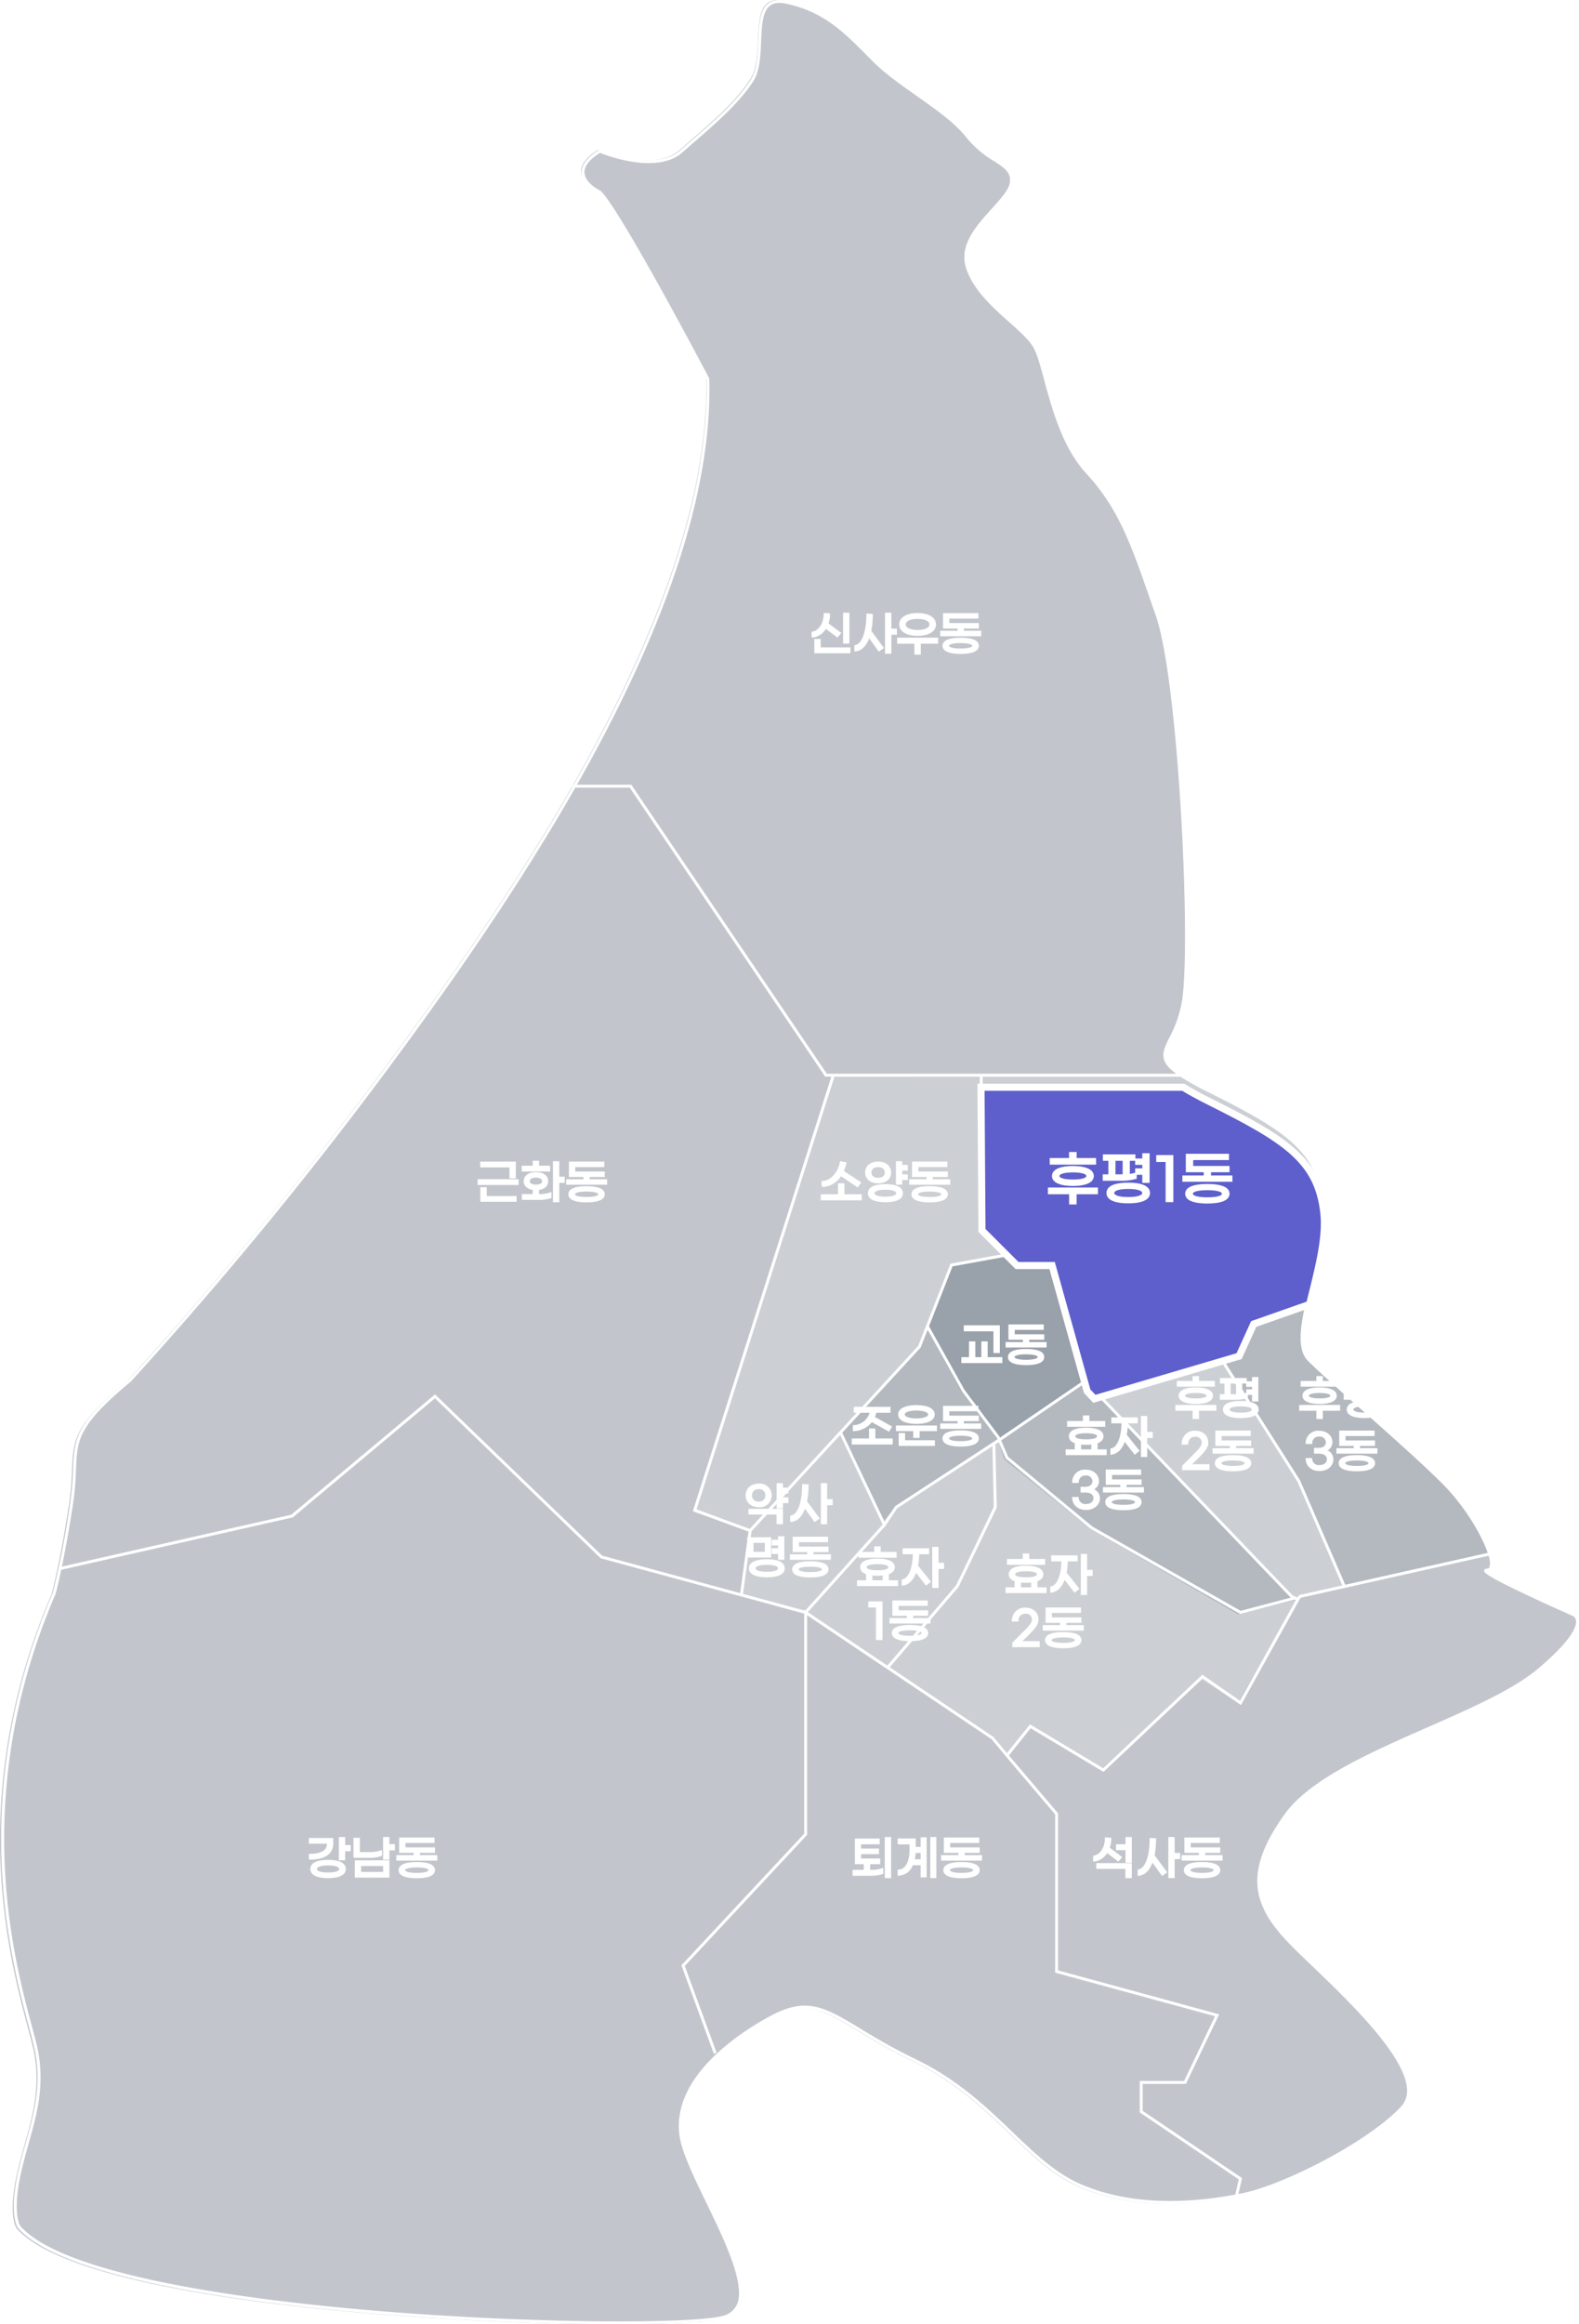 <svg xmlns="http://www.w3.org/2000/svg" xmlns:xlink="http://www.w3.org/1999/xlink" width="446.41" height="656.805" viewBox="0 0 446.41 656.805">
  <defs>
    <filter id="패스_90981" x="267.339" y="297.238" width="117.048" height="108.193" filterUnits="userSpaceOnUse">
      <feOffset dy="3" input="SourceAlpha"/>
      <feGaussianBlur stdDeviation="3" result="blur"/>
      <feFlood flood-opacity="0.161"/>
      <feComposite operator="in" in2="blur"/>
      <feComposite in="SourceGraphic"/>
    </filter>
  </defs>
  <g id="시내동지구_후평1동" transform="translate(-351 -87.705)">
    <g id="_1" data-name="1" transform="translate(-0.334 -0.004)">
      <path id="패스_90964" data-name="패스 90964" d="M553.563,752.023l-9.2-25.763,34.7-36.348V627.13l-57.826-16.522L474.145,566l-41.3,33.869-65.323,14.68c-.952,4.458-1.589,6.8-1.589,6.8-28.087,65.261-7.435,116.478-4.956,129.7s-2.478,23.13-4.957,34.7,0,14.87,0,14.87c23.13,26.435,183.391,29.739,199.086,25.609S546.014,789.042,543.536,775C542.034,766.488,546.605,758.586,553.563,752.023Z" transform="translate(0 -83.183)" fill="#00142b" opacity="0.24"/>
      <path id="패스_90965" data-name="패스 90965" d="M741.956,800.26l-28.087-19V773H726.26l9.087-19-44.608-12.391V697l-18.174-21.478L619.7,640v62.782L585,739.13l9.2,25.763,0,0A72.265,72.265,0,0,1,609.782,754c14.043-7.435,18.174,1.652,40.478,12.391s31.391,28.913,47.087,35.522c15.351,6.463,32.279,5.024,44.609,2.639Z" transform="translate(-40.638 -96.052)" fill="#00142b" opacity="0.24"/>
      <path id="패스_90966" data-name="패스 90966" d="M855.334,636.433s-7.41-3.27-14.058-6.449c-6.295-3.011-11.907-5.942-9.9-5.942,1.435,0,1.571-1.8.726-4.553l-53.6,11.988-.622,1.067-16.726,28.672-10.739-6.609-28.087,25.609L702.509,668.65l-7.082,7.626,14.517,17.156v44.608l44.608,12.391-9.087,19H733.074v8.261l28.087,19v4.292c.277-.054.554-.107.826-.161,12.391-2.478,36.348-14.87,45.435-24.782s-19.826-34.7-30.565-45.435-14.87-19.826-2.478-37.174,55.348-27.261,71.869-41.3S855.334,636.433,855.334,636.433Z" transform="translate(-59.843 -92.485)" fill="#00142b" opacity="0.24"/>
      <path id="패스_90967" data-name="패스 90967" d="M551.073,561.868l38.706-123.086h-1.532L532.9,357H516.373v0C499.6,386.4,480,414.076,463.508,436.3a1133.074,1133.074,0,0,1-72.7,88.391c-19.826,16.522-14.043,18.174-16.522,34.7-1.222,8.144-2.443,14.477-3.367,18.81l65.323-14.68,41.3-33.869,47.087,44.609,39.546,11.3,2.584-18.734Z" transform="translate(-3.407 -46.834)" fill="#00142b" opacity="0.24"/>
      <path id="패스_90968" data-name="패스 90968" d="M763.768,522.913l15.795-5.545h0c2.078-8.578,4.872-18.28,4.031-25.846-1.652-14.87-10.739-20.652-32.217-31.391-3.208-1.6-5.674-2.949-7.548-4.13H686.667l.275,40.478,9.913,9.913h9.913l9.913,35.522,2.033,2.149L759.637,532Z" transform="translate(-58.32 -64.052)" fill="#00142b" opacity="0.2"/>
      <path id="패스_90969" data-name="패스 90969" d="M803.516,613.168l41.1-9.194c-1.588-5.181-6.648-13.759-13.117-20.229-9.913-9.913-31.391-28.087-38-34.7-3.246-3.246-1.907-10.481.1-18.762l-15.795,5.545-4.13,9.087-6.289,1.854,22.811,35.32Z" transform="translate(-72.358 -76.973)" fill="#00142b" opacity="0.3"/>
      <path id="패스_90970" data-name="패스 90970" d="M725.461,560.452l55.793,58.981,1.856,1.067.622-1.067,12.492-2.794-13.318-31.075L760.1,550.244l-.887.262Z" transform="translate(-65.066 -80.443)" fill="#00142b" opacity="0.2"/>
      <path id="패스_90971" data-name="패스 90971" d="M770.436,625.465l-16.372,4.093L712.76,605.6l-24.782-19.826-1.79-5.818-3.807,2.519,2.294-.831v18.174L674.76,621.3l-20.139,23.591,30.052,20.191,3.657,4.322,7.082-7.627,19.826,11.565,28.087-25.609,10.739,6.609,16.725-28.672Z" transform="translate(-52.746 -85.609)" fill="#00142b" opacity="0.2"/>
      <path id="패스_90972" data-name="패스 90972" d="M679.869,600.174V582l-2.294.831-24.967,16.517L627,629.913l22.817,15.33,20.139-23.591Z" transform="translate(-47.942 -85.965)" fill="#00142b" opacity="0.2"/>
      <path id="패스_90973" data-name="패스 90973" d="M719.406,602.13l41.3,23.956,16.372-4.093-1.5-.864L717.753,560l-24.921,16.486,1.79,5.818Z" transform="translate(-59.393 -82.139)" fill="#00142b" opacity="0.3"/>
      <path id="패스_90974" data-name="패스 90974" d="M652.608,532l9.087-22.3,18.174-3.3-9.913-9.913L669.681,456H627.706L589,579.086l15.7,4.956-.047.342,38.873-42.473Z" transform="translate(-41.334 -64.052)" fill="#00142b" opacity="0.2"/>
      <path id="패스_90975" data-name="패스 90975" d="M703.6,517h-9.913l-18.174,3.3-7.078,17.374L677.988,555l10.6,14.008,24.921-16.486Z" transform="translate(-55.148 -74.661)" fill="#00142b" opacity="0.4"/>
      <path id="패스_90976" data-name="패스 90976" d="M683.376,573.361l-10.6-14.008-9.557-17.321-2.009,4.93-9.087,9.913L638.459,571.8l12.24,25.25,3.9-4.658Z" transform="translate(-49.936 -79.014)" fill="#00142b" opacity="0.3"/>
      <path id="패스_90977" data-name="패스 90977" d="M607.409,605.616l-2.537,18.391,18.279,5.223,21.706-25.907-12.24-25.25Z" transform="translate(-44.095 -85.283)" fill="#00142b" opacity="0.2"/>
      <path id="패스_90993" data-name="패스 90993" d="M554.434,141.645C560.216,147.427,585,194.514,585,194.514c.935,36-16.128,77.3-38,115.652h16.527l55.348,81.782H719.537c-10.673-6.729-1.995-8.127.113-21.478,2.478-15.7-.826-90.043-7.435-109.043s-9.913-29.739-19.826-40.478-11.565-29.739-14.87-35.522-15.7-12.391-19-22.3,11.565-18.174,12.391-23.956-6.609-5.783-12.391-13.217-19-14.043-26.435-21.478S618.868,90.428,607.3,87.949s-4.956,14.869-9.913,22.3S585,123.471,577.564,130.08s-23.13,0-23.13,0C543.695,136.688,554.434,141.645,554.434,141.645Z" transform="translate(-34.028)" fill="#00142b" opacity="0.24"/>
    </g>
    <path id="line" d="M1275.831,1598.776a2.6,2.6,0,0,0-1.824-1.875h0c-8.371-3.694-21.543-9.81-23.8-11.607a1.475,1.475,0,0,0,1.171-.943c1.4-3.379-4.917-15.863-13.545-24.491-5.459-5.458-14.494-13.484-22.466-20.565-6.443-5.722-12.528-11.129-15.486-14.087-3.492-3.492-1.31-12.27,1-21.562,1.96-7.889,3.987-16.046,3.244-22.744-1.656-14.9-10.671-20.808-32.4-31.674a85.659,85.659,0,0,1-8.023-4.42v-.162h-.248c-5.645-3.74-4.667-5.709-2.619-9.819a34.745,34.745,0,0,0,3.686-10.743c2.566-16.256-.993-90.561-7.443-109.1l-1.208-3.482c-5.826-16.821-9.343-26.974-18.681-37.089-6.539-7.085-9.491-17.99-11.646-25.952-1.087-4.015-2.025-7.482-3.148-9.449-1.319-2.308-3.951-4.656-7-7.373-4.671-4.166-9.965-8.888-11.944-14.828-1.988-5.961,2.864-11.307,7.145-16.025,2.64-2.909,4.92-5.422,5.247-7.713.505-3.535-1.9-5.093-4.934-7.064a28.26,28.26,0,0,1-7.524-6.448c-3.232-4.156-8.834-8.106-14.252-11.927-4.371-3.082-8.89-6.269-12.183-9.563q-.866-.866-1.706-1.715c-6.7-6.755-12.479-12.588-23.25-14.9-2.311-.494-4.051-.259-5.321.725-2.423,1.874-2.605,6.114-2.8,10.6-.177,4.1-.36,8.349-2.209,11.124-4.037,6.055-9.735,11.008-15.77,16.252-1.311,1.139-2.637,2.291-3.962,3.469-7.144,6.352-22.513-.007-22.667-.072l-.2-.082-.181.111c-3.422,2.105-5.089,4.3-4.956,6.524.2,3.313,4.317,5.424,4.93,5.72,5.64,5.762,29.171,50.313,30.359,52.568.894,35.578-15.731,76.259-37.536,114.572h-.418v.734c-16.437,28.773-35.755,56.181-52.72,79.048-37.5,50.547-72.228,87.872-72.536,88.208-15.3,12.753-15.47,16.723-15.833,25.421a82.66,82.66,0,0,1-.812,9.486,252.91,252.91,0,0,1-4.92,25.474c-24.4,56.686-12.031,102.892-6.75,122.623.809,3.025,1.449,5.415,1.774,7.146,1.813,9.67-.37,17.453-2.681,25.694-.8,2.84-1.62,5.776-2.267,8.8-2.486,11.6-.032,15.043.073,15.184l.02.024c13.21,15.1,69.875,21.752,102.478,24.375,25.215,2.029,49.136,2.83,67.026,2.83,15.369,0,26.287-.591,29.744-1.5a6.758,6.758,0,0,0,4.728-3.69c2.85-6.2-2.923-18.1-8.506-29.611-3.425-7.063-6.661-13.734-7.471-18.321-2.989-16.94,18.657-29.84,25.363-33.39,9.712-5.142,14.626-2.173,24.414,3.738,4.053,2.447,9.1,5.495,15.641,8.644,11.725,5.646,19.89,13.469,27.093,20.372,6.428,6.158,12.5,11.974,19.953,15.114,12.418,5.229,27.767,6.069,45.618,2.5,12.3-2.46,36.24-14.667,45.6-24.876,8.122-8.86-12.016-28.147-25.343-40.91-2.012-1.927-3.75-3.592-5.2-5.038-10.809-10.808-14.4-19.841-2.431-36.594,6.986-9.781,23.868-17.206,40.195-24.387,12.533-5.512,24.372-10.719,31.515-16.79C1272.92,1606.565,1276.552,1601.689,1275.831,1598.776Zm-76.536-72.982c2.976,2.975,9.07,8.388,15.522,14.12,7.962,7.073,16.988,15.09,22.429,20.532,6.377,6.377,11.18,14.592,12.857,19.609l-40.273,9.007-12.783-29.543-22.9-36.05,5.936-1.75,4.133-9.09,14.959-5.512C1197.167,1515.466,1195.954,1522.451,1199.3,1525.794Zm-85.105,110.848-3.8-4.562-29.323-19.713,19.42-22.656,10.783-22.365.044-.09-.41-17.9.958-.625,2,4.661,24.062,19.906,42.223,24.008,15.431-4.061.29.149-15.8,28.447-10.626-7.356-28.067,26.417-20.667-12.4Zm1.634-141.519-17.6,3.2-9.132,23.243-47.612,51.717-15.046-5.543,38.95-122.141-.394-.125H1106.5l-.138,40.012v.172Zm.876.679,9.968.4,9.71,34.792-24.151,16.5-.125-.292-9.919-13.239-10.021-17.958,6.66-16.954Zm77.64,96.813.135.069-14.218,3.741-41.872-23.8-23.848-19.737-1.979-4.619,24.195-16.53,1.848,1.953-.363.347ZM1082.62,1566.82l-3.015,4.462-11.978-25.185,22.122-24.028.053-.057,1.969-5.012,9.721,17.412,9.871,13.161.167.39Zm-40.635,7.13,25.042-27.2,12.028,25.294-21.853,24.281-.345-.232v.234l-17.284-4.691Zm37.453-1.1.047.1,3.656-5.486,26.947-17.576.393,17.188-10.658,22.138-19.448,22.688-22.481-15.113Zm117.585,19.075-.117.026-.7.7-.408-.2-.028-.1-.12.031-.765-.382-55.746-58.205,34.184-10.076,23,36.193,12.691,29.341ZM1203.3,1481c.728,6.549-1.281,14.634-3.224,22.453-.228.915-.45,1.813-.667,2.7l-15.642,5.763-.162.059-4.118,9.06-40.449,11.922-1.6-1.691.088-.06-.4-.587L1127.3,1495.4l-10.452-.418-9.664-9.664.137-39.843-.412,0h56.324a83.331,83.331,0,0,0,8.118,4.494C1192.8,1460.69,1201.692,1466.5,1203.3,1481ZM1030.043,1248.28l0-.1-.045-.084c-1.012-1.923-24.846-47.149-30.6-52.9l-.119-.083c-.044-.021-4.344-2.045-4.522-5.055-.11-1.86,1.366-3.763,4.387-5.659,1.936.781,16.173,6.214,23.337-.154,1.323-1.177,2.647-2.326,3.955-3.464,6.077-5.282,11.817-10.269,15.915-16.417,1.978-2.966,2.166-7.327,2.347-11.546.185-4.292.36-8.345,2.48-9.984,1.067-.824,2.585-1.012,4.643-.571,10.531,2.257,16.234,8.01,22.838,14.671q.843.85,1.708,1.719c3.344,3.343,7.893,6.551,12.292,9.654,5.368,3.786,10.918,7.7,14.075,11.758a28.977,28.977,0,0,0,7.726,6.633c3.009,1.952,5,3.241,4.567,6.256-.291,2.039-2.6,4.581-5.042,7.274-4.214,4.643-9.456,10.422-7.317,16.84,2.05,6.148,7.431,10.949,12.179,15.184,2.993,2.67,5.579,4.976,6.83,7.166,1.072,1.875,2,5.3,3.07,9.255,2.177,8.046,5.16,19.063,11.837,26.3,9.22,9.988,12.715,20.081,18.505,36.8l1.208,3.482c6.424,18.469,9.966,92.5,7.408,108.7a33.527,33.527,0,0,1-3.61,10.5c-2.157,4.328-2.9,6.646,1.944,10.188h-98.774l-55.155-81.5-.123-.182H992.631C1014.4,1324.629,1030.969,1283.924,1030.043,1248.28ZM850.182,1565.989a83.3,83.3,0,0,0,.819-9.574c.353-8.448.513-12.3,15.575-24.857a1142.922,1142.922,0,0,0,72.632-88.314c17.044-22.971,36.456-50.522,52.952-79.449h15.388l55.154,81.5.122.182h1.729l-39.03,122.392-.12.376,15.735,5.8-2.369,17.38-39.043-10.6-46.951-45.3-.266-.258-40.635,34-64.881,14.677C847.9,1579.626,849.043,1573.58,850.182,1565.989ZM1135.4,1758.606c-7.313-3.079-13.331-8.845-19.7-14.949-7.249-6.945-15.464-14.817-27.306-20.519-6.507-3.134-11.534-6.17-15.573-8.608-10.055-6.071-15.1-9.119-25.226-3.76-6.83,3.615-28.875,16.774-25.789,34.263.829,4.7,4.089,11.421,7.54,18.538,5.243,10.809,11.186,23.063,8.5,28.907a5.9,5.9,0,0,1-4.188,3.237c-16.558,4.357-175.753.366-198.4-25.432-.139-.21-2.244-3.677.078-14.51.642-2.992,1.461-5.916,2.255-8.745,2.338-8.336,4.546-16.209,2.7-26.069-.33-1.762-.973-4.166-1.787-7.207-5.259-19.648-17.572-65.66,6.73-122.138.013-.046.647-2.393,1.586-6.788l65.348-14.782.1-.021,40.219-33.652,46.76,45.119.076.074,57.55,15.62v62.225l-34.713,37.193,9.163,24.989.774-.284-8.988-24.513,34.479-36.941.111-.119v-62.091l52.111,35.012,4.09,4.908h0l.021.025.3.36,0,0,13.6,16v44.715l45.2,12.328-8.749,18.3h-12.528v8.882l28,18.939-1,4.286C1161.814,1764.52,1147.238,1763.592,1135.4,1758.606Zm129.1-145.965c-7.051,5.994-18.836,11.177-31.312,16.663-16.427,7.226-33.415,14.7-40.534,24.663-12.308,17.232-8.61,26.529,2.519,37.659,1.452,1.451,3.194,3.12,5.209,5.05,12.3,11.777,32.881,31.491,25.305,39.756-9.017,9.835-33.081,22.211-45.154,24.626-.308.061-.609.111-.915.17l1.049-4.486-28.1-19.012v-7.618h12.223l9.4-19.656-45.55-12.423v-44.388l-13.9-16.357,6.162-7.7,20.585,12.351,28.035-26.385,10.825,7.495,16.7-30.051.285-.285,53.031-11.86a5.558,5.558,0,0,1,.264,3.19.676.676,0,0,1-.7.455c-.592,0-.771.255-.815.469-.1.5-.248,1.175,12.288,7.089,6.055,2.857,12.225,5.581,12.364,5.633a1.817,1.817,0,0,1,1.279,1.293C1275.391,1600.429,1274.5,1604.138,1264.5,1612.641Z" transform="translate(-478.511 -1053.502)" fill="#fff"/>
    <path id="패스_91098" data-name="패스 91098" d="M-13.449-9.75h-1.287v8.242h1.287ZM-19.91-5.785l3.3,2.483.767-.936L-19.4-6.864a7.733,7.733,0,0,0,.481-2.7l-1.287-.078c-.026,2.587-1.326,4.875-3.432,5.252v1.209A5.156,5.156,0,0,0-19.91-5.785ZM-21.561.065V-2.327h-1.3V1.209h9.711V.065ZM-.019-5.252H-1.58v-4.5H-2.867v11.1H-1.58V-4.017h1.56ZM-6.832-9.425l-1.313-.052C-8.158-4.81-9.315-.962-11.538-.611v1.3C-9.809.559-8.47-.884-7.677-3.3L-4.817.663l1.04-.741-3.5-4.732A23.169,23.169,0,0,0-6.832-9.425ZM6.09-3.718c2.977,0,4.94-1.118,4.94-2.964S9.068-9.646,6.09-9.646,1.15-8.528,1.15-6.682,3.113-3.718,6.09-3.718Zm0-4.771c2.106,0,3.6.65,3.6,1.807S8.2-4.875,6.09-4.875s-3.6-.65-3.6-1.807S3.984-8.489,6.09-8.489Zm5.551,5.8H.552v1.2H5.427V1.612H6.74V-1.5h4.9Zm7.267-1.95V-5.785H23.16v-1.04H14.814V-8.58H23.03V-9.62h-9.5v3.835h4.108v1.144h-4.9V-3.6H23.823v-1.04Zm-.637,1.963c-2.652,0-4.888.507-4.888,2.028s2.236,2.041,4.888,2.041S23.16.871,23.16-.65,20.924-2.678,18.272-2.678Zm0,3.055c-1.807,0-3.536-.26-3.536-1.027s1.729-1.014,3.536-1.014,3.536.26,3.536,1.014S20.079.377,18.272.377Z" transform="translate(604.333 270.852)" fill="#fff" stroke="#fff" stroke-width="0.5"/>
    <path id="패스_91097" data-name="패스 91097" d="M-9.048-5.369h1.3V-9.62h-9.568v1.131h8.268Zm-9,1.846H-6.955V-4.654H-18.044Zm.767,4.745h9.75V.1h-8.437v-2.5h-1.313ZM1.937-8.463H-1.17v-1.4H-2.483v1.4H-5.59v1.131H1.937ZM6.071-5.356H4.537V-9.75H3.25v11.1H4.537V-4.121H6.071ZM-1.183-2.093c1.6-.169,2.587-1,2.587-2.262,0-1.417-1.248-2.3-3.211-2.3s-3.211.884-3.211,2.3c0,1.248.975,2.08,2.548,2.249V-.455H-5.538V.689H-1.3A10.423,10.423,0,0,0,2.327.221V-.949a9.585,9.585,0,0,1-3.51.494ZM-3.8-4.355c0-.7.676-1.248,1.989-1.248S.182-5.057.182-4.355-.494-3.12-1.807-3.12-3.8-3.653-3.8-4.355Zm16.939-.286V-5.785h4.251v-1.04H9.048V-8.58h8.216V-9.62h-9.5v3.835h4.108v1.144h-4.9V-3.6H18.057v-1.04Zm-.637,1.963c-2.652,0-4.888.507-4.888,2.028s2.236,2.041,4.888,2.041S17.394.871,17.394-.65,15.158-2.678,12.506-2.678Zm0,3.055C10.7.377,8.97.117,8.97-.65S10.7-1.664,12.506-1.664s3.536.26,3.536,1.014S14.313.377,12.506.377Z" transform="translate(504.333 425.852)" fill="#fff" stroke="#fff" stroke-width="0.5"/>
    <path id="패스_91096" data-name="패스 91096" d="M-7.995-7.475V-9.75H-9.282v6.071h1.287V-6.24h1.56V-7.475Zm-3.367-.754V-9.477h-6.4v1.092h5.1v.377c0,2.015-1.963,3-5.1,3.016v1.118C-13.91-3.874-11.362-5.174-11.362-8.229ZM-12.584-3.3c-2.652,0-4.758.624-4.758,2.327s2.106,2.327,4.758,2.327S-7.826.728-7.826-.975-9.919-3.3-12.584-3.3Zm0,3.575c-1.885,0-3.393-.364-3.393-1.248s1.508-1.261,3.393-1.261,3.393.39,3.393,1.261S-10.686.273-12.584.273ZM6.071-7.735H4.511V-9.75H3.224v5.9H4.511V-6.487h1.56ZM2.418-4.875V-5.993a9.74,9.74,0,0,1-3.5.494H-3.848V-9.542h-1.3v5.161h3.991A10.124,10.124,0,0,0,2.418-4.875ZM-4.771,1.209H4.511V-3.172H-4.771Zm1.287-3.276H3.224V.117H-3.484ZM13.143-4.641V-5.785h4.251v-1.04H9.048V-8.58h8.216V-9.62h-9.5v3.835h4.108v1.144h-4.9V-3.6H18.057v-1.04Zm-.637,1.963c-2.652,0-4.888.507-4.888,2.028s2.236,2.041,4.888,2.041S17.394.871,17.394-.65,15.158-2.678,12.506-2.678Zm0,3.055C10.7.377,8.97.117,8.97-.65S10.7-1.664,12.506-1.664s3.536.26,3.536,1.014S14.313.377,12.506.377Z" transform="translate(456.333 616.852)" fill="#fff" stroke="#fff" stroke-width="0.5"/>
    <path id="패스_91095" data-name="패스 91095" d="M-8.944-9.75v11.1h1.287V-9.75ZM-13.585-.481V-2.574h2.847V-3.692h-5.4V-5.421h5.057V-6.5h-5.057V-8.2h5.252V-9.321h-6.513v6.747h2.522V-.481h-3.172V.689h4.55A10.6,10.6,0,0,0-9.867.221V-.962a10.12,10.12,0,0,1-3.64.481ZM3.926-9.75v11.1H5.135V-9.75ZM1.2-6.968H-.7V-9.347H-5.291v1.17H-1.95v1.885c0,3.432-1.274,5.681-3.341,5.746V.663A4.264,4.264,0,0,0-1.43-2.275H1.2V1.157H2.4V-9.685H1.2Zm-2.236,3.5a11.153,11.153,0,0,0,.325-2.3H1.2v2.3Zm14.183-1.17V-5.785h4.251v-1.04H9.048V-8.58h8.216V-9.62h-9.5v3.835h4.108v1.144h-4.9V-3.6H18.057v-1.04Zm-.637,1.963c-2.652,0-4.888.507-4.888,2.028s2.236,2.041,4.888,2.041S17.394.871,17.394-.65,15.158-2.678,12.506-2.678Zm0,3.055C10.7.377,8.97.117,8.97-.65S10.7-1.664,12.506-1.664s3.536.26,3.536,1.014S14.313.377,12.506.377Z" transform="translate(610.333 616.852)" fill="#fff" stroke="#fff" stroke-width="0.5"/>
    <path id="패스_91094" data-name="패스 91094" d="M-8.892-9.75v2.028H-11.57v1.17h2.678V-2.99h1.287V-9.75Zm-5.5,3.913,3.2,2.431.767-.884L-13.884-6.9a7.459,7.459,0,0,0,.468-2.665L-14.7-9.646c-.026,2.535-1.261,4.758-3.328,5.135v1.2A4.957,4.957,0,0,0-14.391-5.837Zm-2.756,4.576h8.229V1.352h1.313V-2.379h-9.542ZM6.071-5.252H4.511v-4.5H3.224v11.1H4.511V-4.017h1.56ZM-.741-9.425l-1.313-.052C-2.067-4.81-3.224-.962-5.447-.611v1.3C-3.718.559-2.379-.884-1.586-3.3L1.274.663l1.04-.741-3.5-4.732A23.169,23.169,0,0,0-.741-9.425ZM13.143-4.641V-5.785h4.251v-1.04H9.048V-8.58h8.216V-9.62h-9.5v3.835h4.108v1.144h-4.9V-3.6H18.057v-1.04Zm-.637,1.963c-2.652,0-4.888.507-4.888,2.028s2.236,2.041,4.888,2.041S17.394.871,17.394-.65,15.158-2.678,12.506-2.678Zm0,3.055C10.7.377,8.97.117,8.97-.65S10.7-1.664,12.506-1.664s3.536.26,3.536,1.014S14.313.377,12.506.377Z" transform="translate(678.333 616.852)" fill="#fff" stroke="#fff" stroke-width="0.5"/>
    <path id="패스_91093" data-name="패스 91093" d="M-1.131-8.645H-5.6v-1.378H-6.929v1.378h-4.446v1.118H-1.131Zm-9.724,3.926c0,1.43,1.976,2.08,4.6,2.08s4.6-.65,4.6-2.08-1.976-2.093-4.6-2.093S-10.855-6.162-10.855-4.719Zm7.891,0c0,.689-1.4,1.014-3.289,1.014S-9.542-4.03-9.542-4.719s1.417-1.027,3.289-1.027S-2.964-5.421-2.964-4.719ZM-.7-1.872H-11.791V-.728h4.875v2.34H-5.6V-.728H-.7Zm10.6-1.469h1.274V-9.75H9.893v1.209H8.255v1.053H9.893v1.222H8.255V-5.2H9.893ZM8.2-4.251V-5.3a7.649,7.649,0,0,1-1.586.325V-8.411H7.9V-9.477H.832v1.066H2.093V-4.9H.793v1.066H4.615A12.079,12.079,0,0,0,8.2-4.251ZM3.328-8.411H5.382v3.5c-.221.013-.442.013-.676.013H3.328ZM6.461-2.99c-2.691,0-4.8.6-4.8,2.171s2.106,2.171,4.8,2.171,4.8-.6,4.8-2.171S9.152-2.99,6.461-2.99Zm0,3.3C4.55.312,3.042-.039,3.042-.819S4.55-1.95,6.461-1.95,9.88-1.6,9.88-.819,8.372.312,6.461.312Zm-12.74,16c2.184,0,3.666-1.326,3.666-3.068a2.483,2.483,0,0,0-2.132-2.457A2.445,2.445,0,0,0-2.886,8.4c0-1.638-1.391-2.977-3.536-2.977A3.282,3.282,0,0,0-9.958,8.682h1.365A2.04,2.04,0,0,1-6.422,6.589,1.938,1.938,0,0,1-4.238,8.435c0,1.079-.9,1.833-2.223,1.833H-7.605V11.4h1.144c1.573,0,2.509.689,2.509,1.859,0,1.04-.871,1.872-2.327,1.872a2.092,2.092,0,0,1-2.34-1.989H-9.971C-9.893,14.961-8.515,16.313-6.279,16.313ZM4.914,10.359V9.215H9.165V8.175H.819V6.42H9.035V5.38h-9.5V9.215H3.64v1.144h-4.9V11.4H9.828v-1.04Zm-.637,1.963c-2.652,0-4.888.507-4.888,2.028s2.236,2.041,4.888,2.041,4.888-.52,4.888-2.041S6.929,12.322,4.277,12.322Zm0,3.055c-1.807,0-3.536-.26-3.536-1.027s1.729-1.014,3.536-1.014,3.536.26,3.536,1.014S6.084,15.377,4.277,15.377Z" transform="translate(730.333 486.852)" fill="#fff" stroke="#fff" stroke-width="0.5"/>
    <path id="패스_91092" data-name="패스 91092" d="M-1.131-8.645H-5.6v-1.378H-6.929v1.378h-4.446v1.118H-1.131Zm-9.724,3.926c0,1.43,1.976,2.08,4.6,2.08s4.6-.65,4.6-2.08-1.976-2.093-4.6-2.093S-10.855-6.162-10.855-4.719Zm7.891,0c0,.689-1.4,1.014-3.289,1.014S-9.542-4.03-9.542-4.719s1.417-1.027,3.289-1.027S-2.964-5.421-2.964-4.719ZM-.7-1.872H-11.791V-.728h4.875v2.34H-5.6V-.728H-.7Zm10.6-1.469h1.274V-9.75H9.893v1.209H8.255v1.053H9.893v1.222H8.255V-5.2H9.893ZM8.2-4.251V-5.3a7.649,7.649,0,0,1-1.586.325V-8.411H7.9V-9.477H.832v1.066H2.093V-4.9H.793v1.066H4.615A12.079,12.079,0,0,0,8.2-4.251ZM3.328-8.411H5.382v3.5c-.221.013-.442.013-.676.013H3.328ZM6.461-2.99c-2.691,0-4.8.6-4.8,2.171s2.106,2.171,4.8,2.171,4.8-.6,4.8-2.171S9.152-2.99,6.461-2.99Zm0,3.3C4.55.312,3.042-.039,3.042-.819S4.55-1.95,6.461-1.95,9.88-1.6,9.88-.819,8.372.312,6.461.312ZM-9.88,16.079h7.241V14.9H-7.917l2.73-2.678c1.56-1.6,2.2-2.548,2.2-3.666,0-1.872-1.378-3.133-3.471-3.133A3.36,3.36,0,0,0-10,8.851h1.365A2.1,2.1,0,0,1-6.474,6.628,1.887,1.887,0,0,1-4.342,8.565c0,.741-.52,1.586-1.846,2.925l-3.692,3.7ZM4.9,10.359V9.215H9.152V8.175H.806V6.42H9.022V5.38h-9.5V9.215H3.627v1.144h-4.9V11.4H9.815v-1.04Zm-.637,1.963c-2.652,0-4.888.507-4.888,2.028s2.236,2.041,4.888,2.041,4.888-.52,4.888-2.041S6.916,12.322,4.264,12.322Zm0,3.055c-1.807,0-3.536-.26-3.536-1.027s1.729-1.014,3.536-1.014S7.8,13.6,7.8,14.35,6.071,15.377,4.264,15.377Z" transform="translate(695.333 486.852)" fill="#fff" stroke="#fff" stroke-width="0.5"/>
    <path id="패스_91091" data-name="패스 91091" d="M-1.105-8.333H-5.6v-1.56H-6.929v1.56H-11.4v1.144h10.3ZM-3.276-.312V-2.47c1.027-.338,1.664-.923,1.664-1.781,0-1.547-2.015-2.184-4.641-2.184s-4.641.637-4.641,2.184c0,.858.637,1.443,1.664,1.781V-.312h-2.561V.819H-.7V-.312ZM-9.581-4.251c0-.806,1.456-1.118,3.328-1.118s3.328.312,3.328,1.118S-4.368-3.146-6.253-3.146-9.581-3.458-9.581-4.251ZM-7.943-2.2a13.715,13.715,0,0,0,1.69.1,13.771,13.771,0,0,0,1.7-.1V-.312H-7.943ZM12.324-5.252h-1.56v-4.5H9.477v11.1h1.287V-4.017h1.56ZM5.291-8.164h2.8V-9.347H1.105v1.183H3.991C3.952-4.043,2.808-.949.845-.585V.689C2.522.494,3.822-.884,4.576-3.185L7.5.6,8.515-.169,4.953-4.641A19.062,19.062,0,0,0,5.291-8.164ZM-6.448,16.079h1.365V5.666H-8.606v1.2h2.158Zm10.023-5.72V9.215H7.826V8.175H-.52V6.42H7.7V5.38h-9.5V9.215H2.3v1.144H-2.6V11.4H8.489v-1.04Zm-.637,1.963c-2.652,0-4.888.507-4.888,2.028s2.236,2.041,4.888,2.041,4.888-.52,4.888-2.041S5.59,12.322,2.938,12.322Zm0,3.055c-1.807,0-3.536-.26-3.536-1.027s1.729-1.014,3.536-1.014,3.536.26,3.536,1.014S4.745,15.377,2.938,15.377Z" transform="translate(605.333 534.852)" fill="#fff" stroke="#fff" stroke-width="0.5"/>
    <path id="패스_91090" data-name="패스 91090" d="M12.324-7.358V-8.476h-1.56V-9.75H9.477v6.63h1.287V-4.628h1.56V-5.746h-1.56V-7.358ZM4.173-3.471A3.115,3.115,0,0,0,7.605-6.552,3.115,3.115,0,0,0,4.173-9.633C2.067-9.633.728-8.32.728-6.552S2.067-3.471,4.173-3.471Zm0-5.083a1.958,1.958,0,0,1,2.145,2,1.958,1.958,0,0,1-2.145,2,1.962,1.962,0,0,1-2.158-2A1.962,1.962,0,0,1,4.173-8.554ZM1.508-1.391H9.464V1.352h1.3V-2.509H1.508ZM24.83-5.252H23.27v-4.5H21.983v11.1H23.27V-4.017h1.56ZM18.018-9.425l-1.313-.052c-.013,4.667-1.17,8.515-3.393,8.866v1.3C15.041.559,16.38-.884,17.173-3.3L20.033.663l1.04-.741-3.5-4.732A23.169,23.169,0,0,0,18.018-9.425ZM9.893,11.386h1.274V5.25H9.893v.975H8.073V7.343h1.82V8.63H8.073V9.748h1.82ZM7.423,5.523H1.183v5.226h6.24ZM6.149,9.644H2.444V6.615H6.149Zm.312,2.106c-2.691,0-4.8.637-4.8,2.3s2.106,2.3,4.8,2.3,4.81-.637,4.81-2.3S9.152,11.75,6.461,11.75Zm0,3.536c-1.911,0-3.432-.377-3.432-1.235s1.521-1.235,3.432-1.235,3.432.39,3.432,1.235S8.372,15.286,6.461,15.286ZM19.4,10.359V9.215h4.251V8.175H15.3V6.42h8.216V5.38h-9.5V9.215h4.108v1.144h-4.9V11.4H24.31v-1.04Zm-.637,1.963c-2.652,0-4.888.507-4.888,2.028s2.236,2.041,4.888,2.041,4.888-.52,4.888-2.041S21.411,12.322,18.759,12.322Zm0,3.055c-1.807,0-3.536-.26-3.536-1.027s1.729-1.014,3.536-1.014S22.3,13.6,22.3,14.35,20.566,15.377,18.759,15.377Z" transform="translate(561.333 516.852)" fill="#fff" stroke="#fff" stroke-width="0.5"/>
    <path id="패스_91089" data-name="패스 91089" d="M6.1-5.577l4.836,2.7.611-1.04L6.708-6.6A6.341,6.341,0,0,0,7.2-8.151H11.18V-9.334H1.287v1.183h4.55a5.13,5.13,0,0,1-4.8,4v1.2A6.683,6.683,0,0,0,6.1-5.577ZM6.89-.39V-3.211H5.6V-.39H.715V.819H11.8V-.39ZM18.759-5.018c2.691,0,4.927-.754,4.927-2.405S21.45-9.815,18.759-9.815s-4.927.754-4.927,2.392S16.068-5.018,18.759-5.018Zm0-3.757c1.937,0,3.562.455,3.562,1.352S20.7-6.058,18.759-6.058,15.2-6.513,15.2-7.423,16.822-8.775,18.759-8.775ZM13.221-4.056v1.092h4.888v1.911h1.3V-2.964h4.9V-4.056ZM15.3-1.937H13.988V1.222h9.75V.117H15.3Zm16.6-2.7V-5.785h4.251v-1.04H27.807V-8.58h8.216V-9.62h-9.5v3.835h4.108v1.144h-4.9V-3.6H36.816v-1.04Zm-.637,1.963c-2.652,0-4.888.507-4.888,2.028s2.236,2.041,4.888,2.041S36.153.871,36.153-.65,33.917-2.678,31.265-2.678Zm0,3.055c-1.807,0-3.536-.26-3.536-1.027s1.729-1.014,3.536-1.014S34.8-1.4,34.8-.65,33.072.377,31.265.377Z" transform="translate(591.333 494.852)" fill="#fff" stroke="#fff" stroke-width="0.5"/>
    <path id="패스_91088" data-name="패스 91088" d="M9.776-2.028h1.313V-9.36H1.378v1.2h8.4ZM7.644-.364V-4.823h-1.3V-.364H4.16V-4.823H2.873V-.364H.715V.819H11.8V-.364ZM19.4-4.641V-5.785h4.251v-1.04H15.3V-8.58h8.216V-9.62h-9.5v3.835h4.108v1.144h-4.9V-3.6H24.31v-1.04Zm-.637,1.963c-2.652,0-4.888.507-4.888,2.028s2.236,2.041,4.888,2.041S23.647.871,23.647-.65,21.411-2.678,18.759-2.678Zm0,3.055c-1.807,0-3.536-.26-3.536-1.027s1.729-1.014,3.536-1.014S22.3-1.4,22.3-.65,20.566.377,18.759.377Z" transform="translate(622.333 471.852)" fill="#fff" stroke="#fff" stroke-width="0.5"/>
    <path id="패스_91087" data-name="패스 91087" d="M-1.105-8.333H-5.6v-1.56H-6.929v1.56H-11.4v1.144h10.3ZM-3.276-.312V-2.47c1.027-.338,1.664-.923,1.664-1.781,0-1.547-2.015-2.184-4.641-2.184s-4.641.637-4.641,2.184c0,.858.637,1.443,1.664,1.781V-.312h-2.561V.819H-.7V-.312ZM-9.581-4.251c0-.806,1.456-1.118,3.328-1.118s3.328.312,3.328,1.118S-4.368-3.146-6.253-3.146-9.581-3.458-9.581-4.251ZM-7.943-2.2a13.715,13.715,0,0,0,1.69.1,13.771,13.771,0,0,0,1.7-.1V-.312H-7.943ZM12.324-5.252h-1.56v-4.5H9.477v11.1h1.287V-4.017h1.56ZM5.291-8.164h2.8V-9.347H1.105v1.183H3.991C3.952-4.043,2.808-.949.845-.585V.689C2.522.494,3.822-.884,4.576-3.185L7.5.6,8.515-.169,4.953-4.641A19.062,19.062,0,0,0,5.291-8.164ZM-9.88,16.079h7.241V14.9H-7.917l2.73-2.678c1.56-1.6,2.2-2.548,2.2-3.666,0-1.872-1.378-3.133-3.471-3.133A3.36,3.36,0,0,0-10,8.851h1.365A2.1,2.1,0,0,1-6.474,6.628,1.887,1.887,0,0,1-4.342,8.565c0,.741-.52,1.586-1.846,2.925l-3.692,3.7ZM4.9,10.359V9.215H9.152V8.175H.806V6.42H9.022V5.38h-9.5V9.215H3.627v1.144h-4.9V11.4H9.815v-1.04Zm-.637,1.963c-2.652,0-4.888.507-4.888,2.028s2.236,2.041,4.888,2.041,4.888-.52,4.888-2.041S6.916,12.322,4.264,12.322Zm0,3.055c-1.807,0-3.536-.26-3.536-1.027s1.729-1.014,3.536-1.014S7.8,13.6,7.8,14.35,6.071,15.377,4.264,15.377Z" transform="translate(647.333 536.852)" fill="#fff" stroke="#fff" stroke-width="0.5"/>
    <path id="패스_91086" data-name="패스 91086" d="M-1.105-8.333H-5.6v-1.56H-6.929v1.56H-11.4v1.144h10.3ZM-3.276-.312V-2.47c1.027-.338,1.664-.923,1.664-1.781,0-1.547-2.015-2.184-4.641-2.184s-4.641.637-4.641,2.184c0,.858.637,1.443,1.664,1.781V-.312h-2.561V.819H-.7V-.312ZM-9.581-4.251c0-.806,1.456-1.118,3.328-1.118s3.328.312,3.328,1.118S-4.368-3.146-6.253-3.146-9.581-3.458-9.581-4.251ZM-7.943-2.2a13.715,13.715,0,0,0,1.69.1,13.771,13.771,0,0,0,1.7-.1V-.312H-7.943ZM12.324-5.252h-1.56v-4.5H9.477v11.1h1.287V-4.017h1.56ZM5.291-8.164h2.8V-9.347H1.105v1.183H3.991C3.952-4.043,2.808-.949.845-.585V.689C2.522.494,3.822-.884,4.576-3.185L7.5.6,8.515-.169,4.953-4.641A19.062,19.062,0,0,0,5.291-8.164ZM-6.279,16.313c2.184,0,3.666-1.326,3.666-3.068a2.483,2.483,0,0,0-2.132-2.457A2.445,2.445,0,0,0-2.886,8.4c0-1.638-1.391-2.977-3.536-2.977A3.282,3.282,0,0,0-9.958,8.682h1.365A2.04,2.04,0,0,1-6.422,6.589,1.938,1.938,0,0,1-4.238,8.435c0,1.079-.9,1.833-2.223,1.833H-7.605V11.4h1.144c1.573,0,2.509.689,2.509,1.859,0,1.04-.871,1.872-2.327,1.872a2.092,2.092,0,0,1-2.34-1.989H-9.971C-9.893,14.961-8.515,16.313-6.279,16.313ZM4.914,10.359V9.215H9.165V8.175H.819V6.42H9.035V5.38h-9.5V9.215H3.64v1.144h-4.9V11.4H9.828v-1.04Zm-.637,1.963c-2.652,0-4.888.507-4.888,2.028s2.236,2.041,4.888,2.041,4.888-.52,4.888-2.041S6.929,12.322,4.277,12.322Zm0,3.055c-1.807,0-3.536-.26-3.536-1.027s1.729-1.014,3.536-1.014,3.536.26,3.536,1.014S6.084,15.377,4.277,15.377Z" transform="translate(664.333 497.852)" fill="#fff" stroke="#fff" stroke-width="0.5"/>
    <path id="패스_91085" data-name="패스 91085" d="M-12.636-6.1-7.9-2.912l.7-1.027-4.862-3.185a9.671,9.671,0,0,0,.754-2.34L-12.636-9.7c-.572,3.068-2.782,5.525-5.187,5.525v1.222A6.356,6.356,0,0,0-12.636-6.1Zm.78,5.707V-3.5h-1.313V-.39h-4.875V.819H-6.955V-.39ZM6.071-7.579V-8.684H4.511V-9.75H3.224v6.136H4.511V-4.927h1.56V-6.019H4.511v-1.56Zm-4.719.767c0-1.664-1.326-2.821-3.419-2.821S-5.5-8.476-5.5-6.812s1.326,2.821,3.432,2.821S1.352-5.135,1.352-6.812Zm-5.564,0c0-1.1.871-1.755,2.145-1.755S.065-7.917.065-6.812-.793-5.057-2.067-5.057-4.212-5.707-4.212-6.812Zm4.2,3.562c-2.613,0-4.693.637-4.693,2.3s2.08,2.3,4.693,2.3S4.68.715,4.68-.949,2.613-3.25-.013-3.25Zm0,3.536c-1.846,0-3.315-.377-3.315-1.235S-1.859-2.184-.013-2.184,3.3-1.794,3.3-.949,1.846.286-.013.286ZM13.143-4.641V-5.785h4.251v-1.04H9.048V-8.58h8.216V-9.62h-9.5v3.835h4.108v1.144h-4.9V-3.6H18.057v-1.04Zm-.637,1.963c-2.652,0-4.888.507-4.888,2.028s2.236,2.041,4.888,2.041S17.394.871,17.394-.65,15.158-2.678,12.506-2.678Zm0,3.055C10.7.377,8.97.117,8.97-.65S10.7-1.664,12.506-1.664s3.536.26,3.536,1.014S14.313.377,12.506.377Z" transform="translate(601.333 425.852)" fill="#fff" stroke="#fff" stroke-width="0.5"/>
    <g transform="matrix(1, 0, 0, 1, 351, 87.71)" filter="url(#패스_90981)">
      <path id="패스_90981-2" data-name="패스 90981" d="M763.768,522.913l15.795-5.545h0c2.078-8.578,4.872-18.28,4.031-25.846-1.652-14.87-10.739-20.652-32.217-31.391-3.208-1.6-5.674-2.949-7.548-4.13H686.667l.275,40.478,9.913,9.913h9.913l9.913,35.522,2.033,2.149L759.637,532Z" transform="translate(-409.32 -151.76)" fill="#5e5fcc" stroke="#fff" stroke-width="2"/>
    </g>
    <path id="패스_91084" data-name="패스 91084" d="M-12.7-10.64h-5.5v-1.7H-19.84v1.7h-5.472v1.376H-12.7ZM-24.672-5.808c0,1.76,2.432,2.56,5.664,2.56s5.664-.8,5.664-2.56c0-1.776-2.432-2.576-5.664-2.576S-24.672-7.584-24.672-5.808Zm9.712,0c0,.848-1.728,1.248-4.048,1.248-2.3,0-4.048-.4-4.048-1.248,0-.864,1.744-1.264,4.048-1.264C-16.688-7.072-14.96-6.672-14.96-5.808Zm2.784,3.5H-25.824V-.9h6v2.88h1.616V-.9h6.032ZM.864-4.112H2.432V-12H.864v1.488H-1.152v1.3H.864v1.5H-1.152V-6.4H.864Zm-2.08-1.12v-1.3a9.414,9.414,0,0,1-1.952.4v-4.224h1.584v-1.312h-8.7v1.312h1.552v4.32h-1.6V-4.72h4.7A14.867,14.867,0,0,0-1.216-5.232Zm-6-5.12h2.528v4.3c-.272.016-.544.016-.832.016h-1.7ZM-3.36-3.68c-3.312,0-5.9.736-5.9,2.672s2.592,2.672,5.9,2.672,5.9-.736,5.9-2.672S-.048-3.68-3.36-3.68Zm0,4.064c-2.352,0-4.208-.432-4.208-1.392S-5.712-2.4-3.36-2.4.848-1.968.848-1.008-1.008.384-3.36.384Zm10.816.944h1.68V-11.488H4.8v1.472H7.456Zm12.336-7.04V-7.12h5.232V-8.4H14.752v-2.16H24.864v-1.28h-11.7v4.72h5.056v1.408H12.192v1.28H25.84v-1.28ZM19.008-3.3c-3.264,0-6.016.624-6.016,2.5s2.752,2.512,6.016,2.512,6.016-.64,6.016-2.512S22.272-3.3,19.008-3.3Zm0,3.76c-2.224,0-4.352-.32-4.352-1.264,0-.928,2.128-1.248,4.352-1.248S23.36-1.728,23.36-.8C23.36.144,21.232.464,19.008.464Z" transform="translate(673.333 425.852)" fill="#fff" stroke="#fff" stroke-width="0.5"/>
  </g>
</svg>

